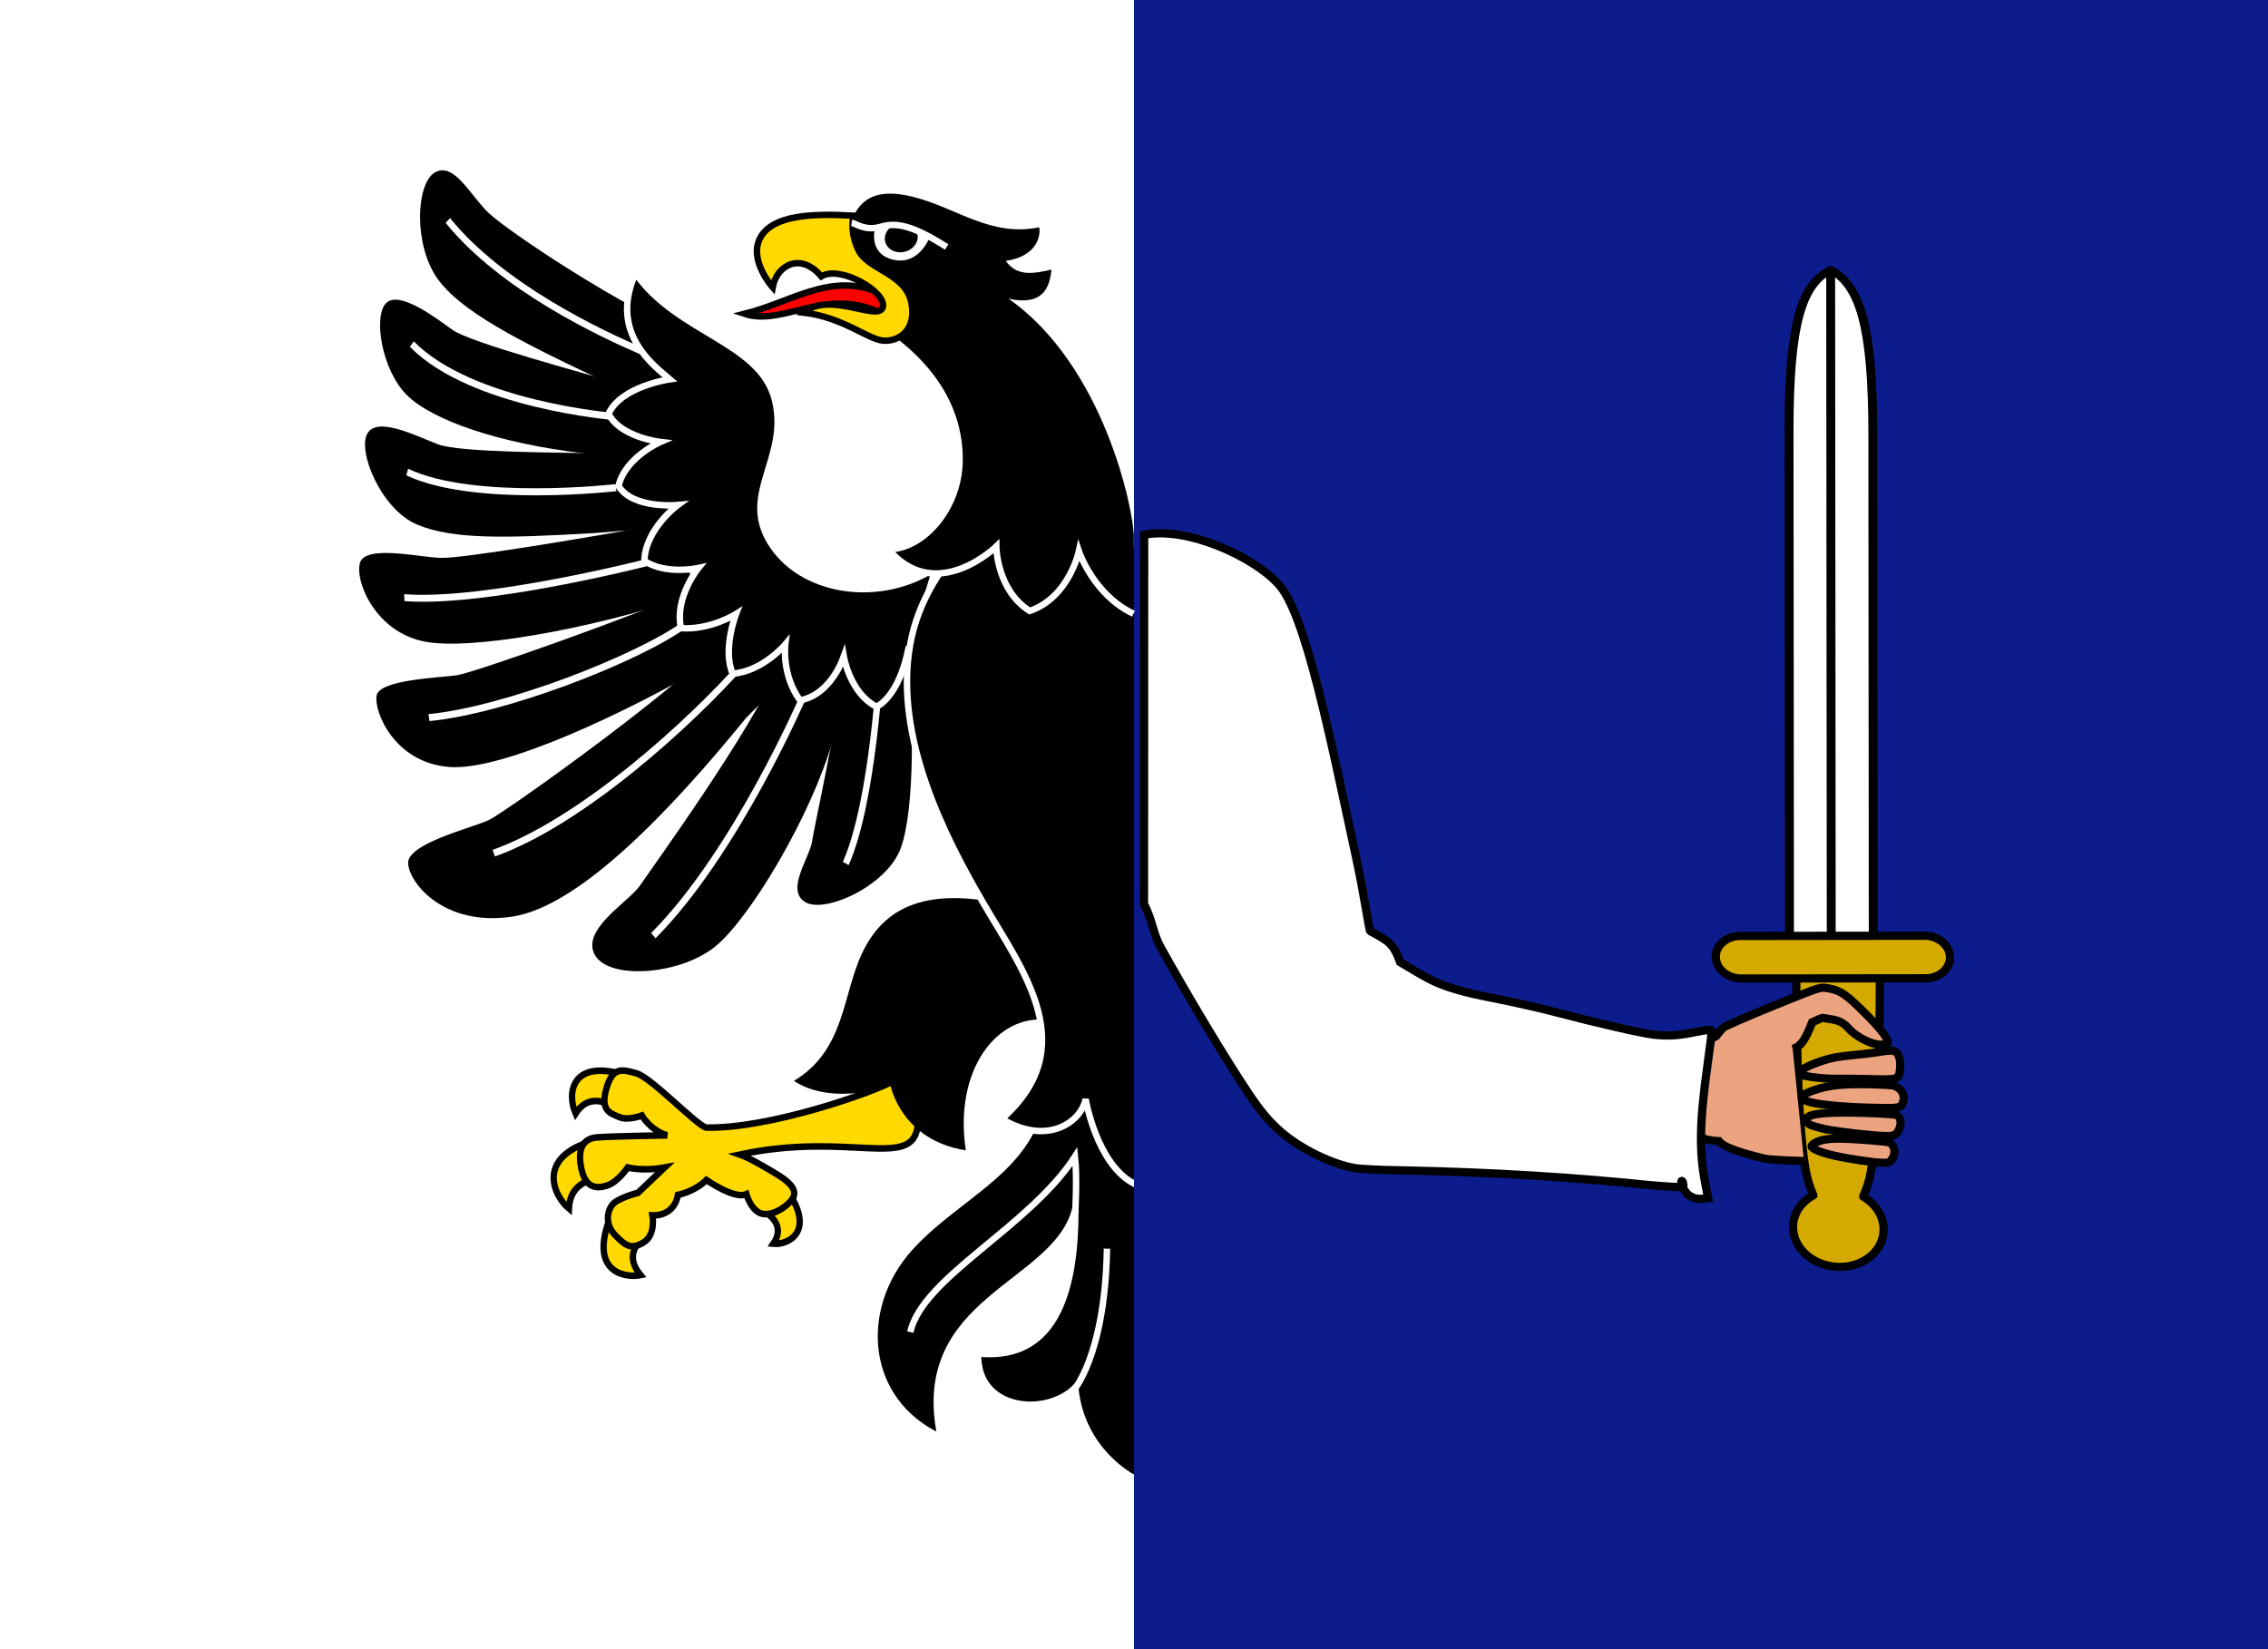 <?xml version="1.0" encoding="UTF-8" standalone="no"?>
<!-- Created with Inkscape (http://www.inkscape.org/) -->

<svg
   xmlns:dc="http://purl.org/dc/elements/1.1/"
   xmlns:cc="http://creativecommons.org/ns#"
   xmlns:rdf="http://www.w3.org/1999/02/22-rdf-syntax-ns#"
   xmlns:svg="http://www.w3.org/2000/svg"
   xmlns="http://www.w3.org/2000/svg"
   xmlns:sodipodi="http://sodipodi.sourceforge.net/DTD/sodipodi-0.dtd"
   xmlns:inkscape="http://www.inkscape.org/namespaces/inkscape"
   width="550"
   height="400"
   id="svg7863"
   version="1.1"
   inkscape:version="0.92.4 (5da689c313, 2019-01-14)"
   sodipodi:docname="Flag_of_Connacht.svg">
  <rect width="100%" height="100%" fill="#333333" stroke="none"/>
  <defs
     id="defs7865" />
  <sodipodi:namedview
     id="base"
     pagecolor="#ffffff"
     bordercolor="#666666"
     borderopacity="1.0"
     inkscape:pageopacity="0.0"
     inkscape:pageshadow="2"
     inkscape:zoom="2"
     inkscape:cx="307.88009"
     inkscape:cy="202.53076"
     inkscape:document-units="px"
     inkscape:current-layer="g955"
     showgrid="false"
     fit-margin-top="0"
     fit-margin-left="0"
     fit-margin-right="0"
     fit-margin-bottom="0"
     inkscape:window-width="1920"
     inkscape:window-height="1001"
     inkscape:window-x="-9"
     inkscape:window-y="-9"
     inkscape:window-maximized="1"
     showguides="true"
     inkscape:guide-bbox="true">
    <sodipodi:guide
       position="550.062,599.313"
       orientation="1,0"
       id="guide328"
       inkscape:locked="false" />
  </sodipodi:namedview>
  <g
     inkscape:label="Layer 1"
     inkscape:groupmode="layer"
     id="layer1"
     transform="translate(430,-683.791)">
    <g
       transform="translate(-1203.05,174.796)"
       id="g7547">
      <g
         id="g955"
         transform="matrix(0.5,0,0,0.5,386.525,454.497)">
        <rect
           inkscape:export-ydpi="2399"
           inkscape:export-xdpi="2399"
           style="fill:#ffffff;fill-opacity:1;stroke:none;stroke-width:0.707"
           id="rect7512"
           width="550"
           height="800"
           x="773.05"
           y="108.994" />
        <g
           inkscape:export-ydpi="123"
           inkscape:export-xdpi="123"
           id="g3160-1-6"
           transform="matrix(0.809,0.103,-0.106,0.845,1055.07,98.623)"
           style="stroke-width:3.785;stroke-miterlimit:4;stroke-dasharray:none">
          <g
             id="g5714-4-8"
             transform="matrix(0.913,-0.197,0.214,0.912,-111.581,103.488)"
             style="fill:#000000">
            <g
               style="fill:#ffd900;fill-opacity:1;stroke:#000000;stroke-width:4.465;stroke-miterlimit:4;stroke-dasharray:none"
               transform="matrix(0.897,0.032,-0.032,0.897,23.159,63.809)"
               id="g3162-1-0">
              <path
                 sodipodi:nodetypes="ccc"
                 inkscape:connector-curvature="0"
                 style="fill:#ffd900;fill-opacity:1;stroke-width:4.465;stroke-miterlimit:4;stroke-dasharray:none"
                 d="m 110.493,577.218 c -38.654,-14.639 -43.849,9.192 -38.348,23.518 12.623,-16.441 28.486,-1.617 28.486,-1.617"
                 id="path3164-6-8" />
              <path
                 sodipodi:nodetypes="ccc"
                 inkscape:connector-curvature="0"
                 style="fill:#ffd900;fill-opacity:1;stroke-width:4.465;stroke-miterlimit:4;stroke-dasharray:none"
                 d="M 82.966,619.947 C 42.297,628.968 52.802,655.447 63.266,664.891 65.577,644.209 86.525,645.952 86.525,645.952"
                 id="path3166-9-7" />
              <path
                 sodipodi:nodetypes="ccc"
                 inkscape:connector-curvature="0"
                 style="fill:#ffd900;fill-opacity:1;stroke-width:4.465;stroke-miterlimit:4;stroke-dasharray:none"
                 d="m 91.106,674.477 c -16.291,36.083 10.871,39.634 19.857,38.279 -12.434,-16.168 3.866,-24.977 3.866,-24.977"
                 id="path3168-6-7" />
            </g>
            <g
               style="fill:#000000;stroke-width:4.216;stroke-miterlimit:4;stroke-dasharray:none"
               transform="matrix(0.761,-0.477,0.477,0.761,-279.361,246.53)"
               id="g3170-0-0">
              <path
                 sodipodi:nodetypes="ccc"
                 inkscape:connector-curvature="0"
                 style="fill:#ffd900;fill-opacity:1;stroke:#000000;stroke-width:4.465;stroke-miterlimit:4;stroke-dasharray:none"
                 d="m 203.441,676.791 c -1.519,33.851 -22.599,28.489 -29.994,21.746 15.375,-4.59 8.935,-19.301 8.935,-19.301"
                 id="path3172-3-2" />
            </g>
            <g
               style="fill:#ffd900;fill-opacity:1;stroke-width:4.216;stroke-miterlimit:4;stroke-dasharray:none"
               transform="matrix(0.897,0.032,-0.032,0.897,23.159,63.809)"
               id="g3174-1-6">
              <path
                 sodipodi:nodetypes="ccsszcccczszcccsssccssscc"
                 inkscape:connector-curvature="0"
                 style="fill:#ffd900;fill-opacity:1;stroke:#000000;stroke-width:4.465;stroke-miterlimit:4;stroke-dasharray:none"
                 d="m 313.348,622.567 c -5.481,29.751 -48.727,0.93 -126.784,12.414 6.085,2.395 18.695,10.522 25.016,14.706 6.321,4.184 13.989,10.243 10.94,16.047 -2.517,4.79 -13.725,11.956 -22.057,10.434 -8.332,-1.522 -11.171,-14.08 -11.171,-14.08 -8.597,3.285 -27.615,-11.184 -27.615,-11.184 -8.928,7.516 -20.763,8.985 -20.763,8.985 -3.876,14.976 -18.893,12.892 -18.893,12.892 0,0 1.607,13.223 -7.283,17.824 -8.891,4.601 -12.624,2.22 -19.717,-5.614 -7.093,-7.834 -5.024,-16.381 -1.035,-20.885 3.989,-4.504 18.735,-7.194 18.735,-7.194 l 19.969,-16.106 c -15.562,1.867 -26.101,-1.463 -26.101,-1.463 0,0 -7.381,9.366 -15.29,11.398 -6.657,1.71 -15.478,1.871 -17.561,-12.864 -2.083,-14.735 3.733,-19.713 11.908,-20.098 8.175,-0.385 50.242,1.33 50.242,1.33 -11.591,-3.954 -16.992,-14.416 -16.992,-14.416 0,0 -10.012,3.026 -15.79,0.249 -5.779,-2.777 -13.469,-4.659 -8.404,-19.081 5.507,-15.682 12.114,-13.319 22.343,-9.915 10.229,3.404 40.534,37.955 46.804,39.43 44.81,3.488 121.16,-17.772 133.696,-24.023"
                 id="path3176-3-1" />
            </g>
          </g>
        </g>
        <g
           inkscape:export-ydpi="123"
           inkscape:export-xdpi="123"
           id="g7622-6-7"
           transform="matrix(0.719,-0.306,0.376,0.885,790.796,1053.174)"
           style="fill:#000000;stroke:#000000;stroke-width:3.607;stroke-miterlimit:4;stroke-dasharray:none">
          <path
             id="use7620-1-4"
             style="fill:#000000;fill-rule:evenodd;stroke:#ffffff;stroke-width:3.607;stroke-linecap:butt;stroke-linejoin:miter;stroke-miterlimit:4;stroke-dasharray:none;stroke-opacity:1"
             d="m 790.661,-215.554 c -16.981,52.604 -74.942,45.99 -121.55,63.383 -46.608,17.393 -64.403,62.53 -29.156,94.271 17.086,-70.113 103.628,-46.716 132.751,-79.602 -24.374,47.429 -54.535,64.212 -90.747,48.199 -14.754,26.071 22.69,43.186 47.117,35.215 -11.848,31.133 11.408,53.371 11.408,53.371 C 747.653,10.764 851.16,-214.513 851.16,-214.513"
             inkscape:connector-curvature="0"
             sodipodi:nodetypes="czcccccc" />
        </g>
        <g
           inkscape:export-ydpi="123"
           inkscape:export-xdpi="123"
           id="g2351-3-4"
           transform="matrix(0.776,-0.032,0.032,0.781,897.21,-7.353)"
           style="fill:#000000;stroke-width:1.003">
          <g
             id="g6269-0-1"
             transform="matrix(-0.224,-0.602,0.566,-0.176,178.212,744.002)"
             style="fill:#000000;stroke-width:6.594;stroke-miterlimit:4;stroke-dasharray:none">
            <path
               style="fill:#000000;fill-rule:evenodd;stroke:none;stroke-width:6.505;stroke-linecap:butt;stroke-linejoin:miter;stroke-miterlimit:4;stroke-dasharray:none;stroke-opacity:1"
               d="M 209.155,381.548 C 162.065,360.519 38.305,268.091 23.542,258.801 8.78,249.511 -12.196,212.96 -29.801,226.88 c -17.604,13.921 -12.284,86.878 18.077,115.5 30.362,28.621 115.725,67.562 203.332,94.377"
               id="path6271-5-3"
               inkscape:connector-curvature="0"
               sodipodi:nodetypes="czzzc" />
            <path
               style="fill:#000000;fill-rule:evenodd;stroke:#ffffff;stroke-width:6.505;stroke-linecap:butt;stroke-linejoin:miter;stroke-miterlimit:4;stroke-dasharray:none;stroke-opacity:1"
               d="M -8.136,282.217 C 39.442,334.46 164.918,398.108 164.918,398.108"
               id="path6273-6-6"
               inkscape:connector-curvature="0"
               sodipodi:nodetypes="cc" />
          </g>
          <g
             transform="matrix(0.055,-0.763,0.71,0.131,24.581,688.535)"
             id="g6263-9-8"
             style="fill:#000000;stroke-width:5.488;stroke-miterlimit:4;stroke-dasharray:none">
            <path
               sodipodi:nodetypes="csszssc"
               inkscape:connector-curvature="0"
               id="path6265-8-4"
               d="m 225.025,378.69 c -0.266,-0.102 -11.255,-3.031 -11.524,-3.136 C 157.866,353.792 34.814,270.288 20.123,261.043 5.36,251.753 -22.689,210.176 -41.64,223.423 c -18.952,13.247 -5.986,76.438 22.092,105.809 27.96,29.246 114.652,78.006 177.713,95.051 0.268,0.072 71.066,15.622 71.066,15.622"
               style="fill:#000000;fill-rule:evenodd;stroke:none;stroke-width:5.415;stroke-linecap:butt;stroke-linejoin:miter;stroke-miterlimit:4;stroke-dasharray:none;stroke-opacity:1" />
            <path
               sodipodi:nodetypes="cc"
               inkscape:connector-curvature="0"
               id="path6267-2-6"
               d="M -19.2,273.733 C 57.726,343.706 192.357,398.17 192.357,398.17"
               style="fill:#000000;fill-rule:evenodd;stroke:#ffffff;stroke-width:5.415;stroke-linecap:butt;stroke-linejoin:miter;stroke-miterlimit:4;stroke-dasharray:none;stroke-opacity:1" />
          </g>
          <g
             id="g6257-8-3"
             transform="matrix(0.282,-0.577,0.534,0.373,-28.869,573.236)"
             style="fill:#000000;stroke-width:6.323;stroke-miterlimit:4;stroke-dasharray:none">
            <path
               style="fill:#000000;fill-rule:evenodd;stroke:none;stroke-width:6.238;stroke-linecap:butt;stroke-linejoin:miter;stroke-miterlimit:4;stroke-dasharray:none;stroke-opacity:1"
               d="M 299.914,407.549 C 241.951,393.507 32.027,278.498 16.637,266.73 1.247,254.962 -46.27,202.902 -62.014,211.73 c -15.744,8.828 -33.039,56.276 11.026,112.75 44.035,56.435 173.748,100.614 287.862,131.138 0.08,0.021 90.198,33.109 90.198,33.109"
               id="path6259-1-7"
               inkscape:connector-curvature="0"
               sodipodi:nodetypes="czzssc" />
            <path
               style="fill:#000000;fill-rule:evenodd;stroke:#ffffff;stroke-width:6.238;stroke-linecap:butt;stroke-linejoin:miter;stroke-miterlimit:4;stroke-dasharray:none;stroke-opacity:1"
               d="M -8.191,283.824 C 64.312,349.991 203.944,408.369 280.43,431.813"
               id="path6261-5-8"
               inkscape:connector-curvature="0"
               sodipodi:nodetypes="cc" />
          </g>
          <g
             transform="matrix(0.476,-0.449,0.417,0.592,-63.326,420.614)"
             id="g6251-2-8"
             style="fill:#000000;stroke-width:5.935;stroke-miterlimit:4;stroke-dasharray:none">
            <path
               sodipodi:nodetypes="czzssc"
               inkscape:connector-curvature="0"
               id="path6253-6-2"
               d="M 309.246,410.029 C 245.983,388.06 88.289,321.715 73.526,312.425 58.764,303.135 11.777,266.744 0.253,274.684 -11.271,282.624 -25.335,326.304 14.114,363.107 c 38.993,36.377 169.297,77.702 252.655,98.369 0.975,0.242 57.835,0.191 58.797,0.427"
               style="fill:#000000;fill-rule:evenodd;stroke:none;stroke-width:5.855;stroke-linecap:butt;stroke-linejoin:miter;stroke-miterlimit:4;stroke-dasharray:none;stroke-opacity:1" />
            <path
               sodipodi:nodetypes="cc"
               inkscape:connector-curvature="0"
               id="path6255-6-9"
               d="m 27.466,320.616 c 60.649,42.03 193.224,94.631 251.663,103.531"
               style="fill:#000000;fill-rule:evenodd;stroke:#ffffff;stroke-width:5.855;stroke-linecap:butt;stroke-linejoin:miter;stroke-miterlimit:4;stroke-dasharray:none;stroke-opacity:1" />
          </g>
          <g
             id="g6245-1-8"
             transform="matrix(0.547,-0.437,0.432,0.676,-89.303,326.861)"
             style="fill:#000000;stroke-width:5.439;stroke-miterlimit:4;stroke-dasharray:none">
            <path
               style="fill:#000000;fill-rule:evenodd;stroke:none;stroke-width:5.366;stroke-linecap:butt;stroke-linejoin:miter;stroke-miterlimit:4;stroke-dasharray:none;stroke-opacity:1"
               d="M 261.385,402.942 C 203.482,374.137 105.452,324.842 89.466,313.028 73.479,301.214 40.658,266.244 27.349,274.617 14.04,282.99 2.402,326.165 39.163,357.881 75.924,389.596 180.219,439.139 266.053,467.782"
               id="path6247-5-0"
               inkscape:connector-curvature="0"
               sodipodi:nodetypes="czzzc" />
            <path
               style="fill:#000000;fill-rule:evenodd;stroke:#ffffff;stroke-width:5.366;stroke-linecap:butt;stroke-linejoin:miter;stroke-miterlimit:4;stroke-dasharray:none;stroke-opacity:1"
               d="M 42.4,317.706 C 98.287,362.617 238.075,421.326 238.075,421.326"
               id="path6249-4-6"
               inkscape:connector-curvature="0"
               sodipodi:nodetypes="cc" />
          </g>
          <g
             transform="matrix(0.65,-0.224,0.222,0.791,-37.119,192.806)"
             id="g6239-9-5"
             style="fill:#000000;stroke-width:5.415;stroke-miterlimit:4;stroke-dasharray:none">
            <path
               sodipodi:nodetypes="csszssc"
               inkscape:connector-curvature="0"
               id="path6241-9-9"
               d="M 313.205,404.567 C 312.45,404.311 253.77,383.75 253.008,383.493 192.994,363.227 110.497,337.004 93.709,324.899 76.709,312.64 49.331,288.369 35.739,297.886 c -13.592,9.517 -9.379,57.358 17.725,78.017 26.891,20.497 72.273,33.946 150.052,54.804 0.617,0.166 58.899,14.78 59.52,14.947"
               style="fill:#000000;fill-rule:evenodd;stroke:none;stroke-width:5.342;stroke-linecap:butt;stroke-linejoin:miter;stroke-miterlimit:4;stroke-dasharray:none;stroke-opacity:1" />
            <path
               sodipodi:nodetypes="cc"
               inkscape:connector-curvature="0"
               id="path6243-58-1"
               d="m 59.495,336.03 c 48.95,41.032 176.249,68.919 176.249,68.919"
               style="fill:#000000;fill-rule:evenodd;stroke:#ffffff;stroke-width:5.342;stroke-linecap:butt;stroke-linejoin:miter;stroke-miterlimit:4;stroke-dasharray:none;stroke-opacity:1" />
          </g>
          <g
             transform="matrix(0.627,-0.047,0.012,0.751,38.878,118.129)"
             id="g6239-4-0-6"
             style="fill:#000000;stroke-width:5.921;stroke-miterlimit:4;stroke-dasharray:none">
            <path
               sodipodi:nodetypes="czzssc"
               inkscape:connector-curvature="0"
               id="path6241-5-6-4"
               d="m 289.542,393.986 c -60.183,-20.367 -168.47,-55.433 -185.47,-67.692 -17,-12.259 -50.912,-37.846 -64.504,-28.329 -13.592,9.517 -8.207,54.531 15.579,77.652 23.715,23.052 88.47,48.39 172.195,64.789 0.249,0.049 75.528,12.178 75.777,12.227"
               style="fill:#000000;fill-rule:evenodd;stroke:none;stroke-width:5.841;stroke-linecap:butt;stroke-linejoin:miter;stroke-miterlimit:4;stroke-dasharray:none;stroke-opacity:1" />
            <path
               sodipodi:nodetypes="cc"
               inkscape:connector-curvature="0"
               id="path6243-5-5-5"
               d="m 62.857,334.049 c 55.925,55.851 196.925,79.036 196.925,79.036"
               style="fill:#000000;fill-rule:evenodd;stroke:#ffffff;stroke-width:5.841;stroke-linecap:butt;stroke-linejoin:miter;stroke-miterlimit:4;stroke-dasharray:none;stroke-opacity:1" />
          </g>
          <g
             transform="matrix(0.756,0.056,-0.065,0.874,79.397,3.814)"
             id="g6235-9-7"
             style="fill:#000000;stroke-width:4.989;stroke-miterlimit:4;stroke-dasharray:none">
            <path
               style="fill:#000000;fill-rule:evenodd;stroke:none;stroke-width:4.922;stroke-linecap:butt;stroke-linejoin:miter;stroke-miterlimit:4;stroke-dasharray:none;stroke-opacity:1"
               d="M 277.256,402.195 C 210.666,381.416 114.17,329.124 98.804,317.239 83.437,305.353 68.971,281.739 53.661,289.923 c -15.31,8.184 -15.654,51.089 4.316,74.386 19.703,22.986 68.626,42.77 139.347,68.918 0.96,0.355 59.329,11.963 60.297,12.32"
               id="path6231-2-3"
               inkscape:connector-curvature="0"
               sodipodi:nodetypes="czzssc" />
            <path
               style="fill:#000000;fill-rule:evenodd;stroke:#ffffff;stroke-width:4.922;stroke-linecap:butt;stroke-linejoin:miter;stroke-miterlimit:4;stroke-dasharray:none;stroke-opacity:1"
               d="m 65.568,323.62 c 46.328,46.082 129.243,76.482 162.203,87.667"
               id="path6233-6-5"
               inkscape:connector-curvature="0"
               sodipodi:nodetypes="cc" />
          </g>
          <path
             sodipodi:nodetypes="czzcccccccccccccccc"
             inkscape:connector-curvature="0"
             id="path6208-6-1"
             d="m 399.967,522.266 c -34.834,18.24 -82.156,9.421 -100.553,-22.864 -18.398,-32.285 13.132,-53.292 6.156,-88.683 -6.976,-35.391 -57.663,-42.649 -82.899,-80.738 -16.512,35.206 10.363,56.139 19.622,64.721 0,0 -30.571,2.99 -39.135,19.852 6.773,14.887 31.625,18.777 31.625,18.777 0,0 -22.209,8.529 -27.247,26.209 8.38,14.938 36.485,13.364 36.485,13.364 0,0 -20.828,13.912 -22.258,33.765 12.952,9.438 33.513,5.823 33.513,5.823 0,0 -15.86,17.756 -12.371,36.894 18.43,1.971 34.645,-7.384 34.645,-7.384 0,0 -9.502,21.729 -3.59,36.927 18.799,-0.716 33.535,-16.75 33.535,-16.75 0,0 -3.14,18.788 7.8,35.018 16.12,-2.171 25.387,-18.505 28.408,-25.987 0,0 2.922,22.899 19.103,31.89 0,0 14.204,-4.684 21.719,-36.414"
             style="fill:#000000;fill-rule:evenodd;stroke:none;stroke-width:4.011;stroke-linecap:butt;stroke-linejoin:miter;stroke-miterlimit:4;stroke-dasharray:none;stroke-opacity:1" />
        </g>
        <g
           inkscape:export-ydpi="123"
           inkscape:export-xdpi="123"
           id="g5693-9-3"
           transform="matrix(0.765,0.048,-0.059,0.786,968.217,-34.34)"
           style="fill:#000000;stroke:none;stroke-width:3.836;stroke-miterlimit:4;stroke-dasharray:none">
          <path
             sodipodi:nodetypes="czcccc"
             inkscape:connector-curvature="0"
             id="path6292-0-2"
             d="m 426.82,712.491 c -44.466,-4.369 -66.896,10.059 -77.508,36.627 -10.612,26.568 -6.157,60.454 -37.059,81.258 25.834,14.275 61.284,-0.625 61.284,-0.625 0,0 9.247,32.972 50.486,36.647 -11.528,-49.047 13.313,-84.817 45.084,-83.27"
             style="fill:#000000;fill-rule:evenodd;stroke:none;stroke-width:4.021;stroke-linecap:butt;stroke-linejoin:miter;stroke-miterlimit:4;stroke-dasharray:none;stroke-opacity:1" />
        </g>
        <path
           inkscape:export-ydpi="123"
           inkscape:export-xdpi="123"
           sodipodi:nodetypes="cccccccccccccccc"
           inkscape:connector-curvature="0"
           id="path6208-5-0-8"
           d="m 1080.626,243.092 c -11.691,28.017 9.842,43.494 17.304,49.896 0,0 -23.635,3.318 -29.743,16.758 5.734,11.404 25.15,13.641 25.15,13.641 0,0 -16.967,7.373 -20.311,21.338 6.983,11.392 28.749,9.259 28.749,9.259 0,0 -15.723,11.531 -16.197,27.077 10.357,6.951 26.201,3.467 26.201,3.467 0,0 -11.743,14.372 -8.422,29.202 14.37,0.945 26.657,-6.88 26.657,-6.88 0,0 -6.68,17.27 -1.604,28.945 14.57,-1.164 25.495,-14.157 25.495,-14.157 0,0 -1.836,14.769 7.176,27.088 12.443,-2.215 19.114,-15.265 21.219,-21.202 0,0 3.002,17.782 15.85,24.281 0,0 10.876,-4.114 15.693,-29.128"
           style="fill:none;fill-rule:evenodd;stroke:#ffffff;stroke-width:3.125;stroke-linecap:butt;stroke-linejoin:miter;stroke-miterlimit:4;stroke-dasharray:none;stroke-opacity:1" />
        <path
           inkscape:export-ydpi="123"
           inkscape:export-xdpi="123"
           style="fill:#000000;fill-rule:evenodd;stroke:#ffffff;stroke-width:3.125;stroke-linecap:butt;stroke-linejoin:miter;stroke-miterlimit:4;stroke-dasharray:none;stroke-opacity:1"
           d="m 1323.05,683.169 c 11.501,0.812 7.99,-312.334 -0.212,-313.115 l -58.202,-18.03 c 0,0 -42.435,25.256 -50.215,70.001 -7.78,44.745 16.651,92.833 35.881,125.623 19.23,32.79 47.688,69.628 8.624,104.127 22.18,13.299 38.576,1.415 40.654,-9.627 0,0 5.238,31.421 23.47,41.021 z"
           id="path6165-2-5"
           inkscape:connector-curvature="0"
           sodipodi:nodetypes="ccszzccc" />
        <rect
           height="800"
           width="550"
           y="108.994"
           x="1323.05"
           style="fill:#0c1c8d;stroke:none"
           id="rect3517-5-4-3-2-4-9-4-6" />
        <path
           inkscape:export-ydpi="123"
           inkscape:export-xdpi="123"
           id="path146-7-9-5"
           style="fill:#000000;stroke:none;stroke-width:3.125;stroke-miterlimit:4;stroke-dasharray:none;stroke-opacity:1"
           d="m 1239.995,333.193 c -0.51,22.734 -17.253,42.744 -34.744,43.776 22.841,24.567 51.01,-2.868 51.01,-2.868 0,0 0.145,21.126 16.203,31.268 19.078,-6.532 23.856,-28.94 23.856,-28.94 0,0 7.054,21.091 26.477,30.299 l 0.177,-37.124 c 0,-13.072 -14.452,-83.296 -60.793,-115.722 19.272,4.256 20.073,-8.887 20.875,-14.118 -8.438,1.92 -16.671,3.636 -22.198,-4.209 15.794,-2.351 16.988,-12.916 16.199,-16.297 -23.643,4.793 -39.534,-9.245 -60.95,-14.72 -19.221,-4.913 -25.874,2.201 -29.488,10.126 -10.064,19.534 13.112,33.685 13.112,33.685 l -1.085,18.259 c 30.521,19.431 41.867,43.43 41.347,66.584 z"
           inkscape:connector-curvature="0"
           sodipodi:nodetypes="sccccccccccscccs" />
        <g
           inkscape:export-ydpi="123"
           inkscape:export-xdpi="123"
           id="g2205-8-0"
           transform="matrix(0.781,0,0,0.781,925.248,-14.912)"
           style="fill:#000000">
          <path
             d="m 355.566,354.939 5.085,-9.415 c -34.563,-22.138 -61.02,0.064 -93.133,8.064 24.901,8.222 52.405,-18.867 88.048,1.351 z"
             id="path148-7-4-6"
             style="fill:#ff0000;fill-opacity:1;stroke:#000000;stroke-width:4;stroke-miterlimit:4;stroke-dasharray:none"
             inkscape:connector-curvature="0"
             sodipodi:nodetypes="cccc" />
          <path
             d="m 353.369,349.431 c -2.479,9.343 -33.296,-10.299 -49.131,3.396 24.635,2.931 40.148,16.863 49.599,17.429 9.452,0.566 20.696,-6.511 17.233,-23.675 -3.674,-18.204 -26.567,-20.157 -32.687,-32.264 -5.922,-11.716 -3.202,-21.697 -3.202,-21.697 -25.887,-1.485 -50.043,-0.42 -57.801,13.497 -7.759,13.917 7.582,31.002 7.582,31.002 2.497,-13.805 17.299,-22.054 30.202,-6.811 11.887,-7.216 40.685,9.781 38.205,19.124 z"
             id="path150-9-7-7"
             style="fill:#ffd900;fill-opacity:1;stroke:#000000;stroke-width:4;stroke-miterlimit:4;stroke-dasharray:none"
             inkscape:connector-curvature="0"
             sodipodi:nodetypes="zcsssccccz" />
          <path
             sodipodi:nodetypes="csccc"
             inkscape:connector-curvature="0"
             d="m 348.393,301.107 c 0,0 -4.005,15.052 11.179,18.789 15.972,3.932 22.606,-13.312 22.606,-13.312 0,0 -14.878,-13.2 -33.785,-5.478 z"
             id="path158-8-0-1"
             style="fill:#ffffff;stroke:none;stroke-width:4;stroke-miterlimit:4;stroke-dasharray:none;stroke-opacity:1" />
          <g
             style="fill:#000000;stroke-width:3.513;stroke-miterlimit:4;stroke-dasharray:none"
             id="g160-6-9-0"
             transform="matrix(1.102,0.19,-0.193,1.143,-1582.83,-254.561)">
            <path
               inkscape:connector-curvature="0"
               style="fill:#000000;stroke-width:3.513;stroke-miterlimit:4;stroke-dasharray:none"
               id="path162-5-5-7"
               d="m 1809.888,191.028 a 7.762,9.153 71.081 0 1 -18.008,0.769 7.762,9.153 71.081 1 1 18.008,-0.769 z" />
            <path
               inkscape:connector-curvature="0"
               style="fill:#000000;stroke-width:3.513;stroke-miterlimit:4;stroke-dasharray:none"
               id="path164-0-4-9"
               d="m 1799.391,196.594 c -2.355,0.021 -4.341,-2.155 -4.335,-4.579 0.01,-2.876 2.044,-4.234 4.958,-4.524 -2.679,1.847 -2.302,7.399 -0.622,9.103 z"
               sodipodi:nodetypes="cscc" />
          </g>
          <path
             sodipodi:nodetypes="czc"
             inkscape:connector-curvature="0"
             d="m 334.044,297 c 2.24,0.353 8.349,5.338 17.935,2.522 9.585,-2.816 19.48,-1.208 41.057,12.556"
             id="path156-9-6-4"
             style="fill:none;stroke:#ffffff;stroke-width:4;stroke-miterlimit:4;stroke-dasharray:none;stroke-opacity:1" />
        </g>
        <path
           inkscape:export-ydpi="123"
           inkscape:export-xdpi="123"
           style="fill:none;fill-rule:evenodd;stroke:#ffffff;stroke-width:3.125;stroke-linecap:butt;stroke-linejoin:miter;stroke-miterlimit:4;stroke-dasharray:none;stroke-opacity:1"
           d="m 1293.31,784.021 c 0,0 15.723,-16.704 16.622,-69.316"
           id="path5502-5-4"
           inkscape:connector-curvature="0"
           sodipodi:nodetypes="cc" />
        <path
           inkscape:export-ydpi="123"
           inkscape:export-xdpi="123"
           style="fill:none;fill-rule:evenodd;stroke:#ffffff;stroke-width:3.125;stroke-linecap:butt;stroke-linejoin:miter;stroke-miterlimit:4;stroke-dasharray:none;stroke-opacity:1"
           d="m 1294.554,697.167 c 0,0 0.993,-16.965 -0.117,-27.14 -22.258,34.341 -73.847,58.453 -79.888,85.162"
           id="path5504-6-9"
           inkscape:connector-curvature="0"
           sodipodi:nodetypes="ccc" />
        <path
           inkscape:export-ydpi="123"
           inkscape:export-xdpi="123"
           id="path146-7-2-8-7"
           style="fill:none;stroke:#ffffff;stroke-width:3.125;stroke-miterlimit:4;stroke-dasharray:none;stroke-opacity:1"
           d="m 1205.25,376.969 c 22.841,24.567 51.01,-2.868 51.01,-2.868 0,0 0.145,21.126 16.203,31.268 19.078,-6.532 23.856,-28.94 23.856,-28.94 0,0 7.054,21.091 26.477,30.299"
           inkscape:connector-curvature="0"
           sodipodi:nodetypes="ccccc" />
        <g
           inkscape:export-ydpi="123"
           inkscape:export-xdpi="123"
           style="stroke-width:2;stroke-miterlimit:4;stroke-dasharray:none"
           transform="matrix(1.996,0.061,-0.006,1.997,2157.264,-2264.933)"
           id="g1341-1-2">
          <path
             id="path981-0-7-3-6"
             d="m -252.773,1423.55 c 0.081,19.887 0.303,44.907 2.457,56.875 0.437,2.428 1.132,4.495 1.931,6.246 -3.089,1.746 -4.942,4.702 -4.932,7.865 0.021,5.192 4.968,9.387 11.049,9.369 6.081,-0.019 10.993,-4.242 10.972,-9.434 -0.015,-3.162 -1.892,-6.106 -4.994,-7.834 0.784,-1.757 1.463,-3.828 1.88,-6.259 2.058,-11.98 2.077,-37.001 1.997,-56.888"
             style="display:inline;opacity:1;vector-effect:none;fill:#d4aa00;fill-opacity:1;stroke:#000000;stroke-width:2;stroke-linecap:round;stroke-linejoin:round;stroke-miterlimit:4;stroke-dasharray:none;stroke-dashoffset:0;stroke-opacity:1"
             inkscape:connector-curvature="0"
             sodipodi:nodetypes="ccccccccc" />
          <path
             id="path981-4-4-9"
             d="m 1105.578,570.215 v -156.816 c 0,-34.013 -3.503,-46.231 -11.197,-50.861 -7.695,4.63 -11.195,16.848 -11.195,50.861 v 156.816"
             style="display:inline;opacity:1;vector-effect:none;fill:#ffffff;fill-opacity:1;stroke:#000000;stroke-width:2.38;stroke-linecap:round;stroke-linejoin:round;stroke-miterlimit:4;stroke-dasharray:none;stroke-dashoffset:0;stroke-opacity:1"
             inkscape:connector-curvature="0"
             sodipodi:nodetypes="cscsc"
             transform="matrix(0.909,-0.003,0.003,0.776,-1240.715,983.742)" />
          <path
             inkscape:connector-curvature="0"
             id="rect994-6-3-7"
             d="m -266.386,1424.237 a 5.167,6.061 88.361 0 0 -5.888,5.356 5.167,6.061 88.361 0 0 6.227,4.973 l 44.782,-1.42 a 5.167,6.061 88.361 0 0 5.888,-5.358 5.167,6.061 88.361 0 0 -6.227,-4.972 z"
             style="display:inline;opacity:1;vector-effect:none;fill:#d4aa00;fill-opacity:1;fill-rule:evenodd;stroke:#000000;stroke-width:2;stroke-linecap:round;stroke-linejoin:round;stroke-miterlimit:4;stroke-dasharray:none;stroke-dashoffset:0;stroke-opacity:1" />
          <path
             transform="matrix(0.909,-0.003,0.003,0.776,-1327.264,942.072)"
             inkscape:connector-curvature="0"
             id="path1003-9-0-2"
             d="M 1189.381,416.537 V 624.216"
             style="display:inline;opacity:1;vector-effect:none;fill:none;fill-opacity:1;stroke:#000000;stroke-width:2.38;stroke-linecap:butt;stroke-linejoin:miter;stroke-miterlimit:4;stroke-dasharray:none;stroke-dashoffset:0;stroke-opacity:1" />
          <g
             transform="matrix(0.027,0.003,-0.003,0.027,-469.049,1281.826)"
             style="fill:#ec8e78;fill-opacity:1;stroke:none;stroke-width:72.918;stroke-miterlimit:4;stroke-dasharray:none"
             id="layer104-8-2">
            <path
               inkscape:connector-curvature="0"
               d="m 8787.545,6305.296 c 0,0 -286.545,33.704 -349.545,27.704 -44,-4 -362.878,-30.053 -423.878,-97.053 -517.796,56.741 -909.444,-671.822 -203.73,-871.978 L 7886,5302 c 16,-30 40,-66 54,-82 14,-15 202,-129 418,-254 387,-222 394,-226 451,-226 104,0 164,23 280,108 210,153 321,257 321,300 0,6 -18,17 -40,23 -79,24 -242,-28 -326,-104 -66,-58 -127.285,-55.755 -209.285,-55.755 -30,0 -10.114,-16.636 -115.715,51.755 -35,135 -65.294,228.764 -145.184,260.082"
               id="path27-7-2"
               style="fill:#eca37f;fill-opacity:1;stroke:#000000;stroke-width:72.918;stroke-miterlimit:4;stroke-dasharray:none;stroke-opacity:1"
               sodipodi:nodetypes="cccccccscsccscc" />
            <path
               inkscape:connector-curvature="0"
               d="m 9047,6219 c -112,-9 -207,-33 -207,-53 0,-16 25,-39 65,-59 76,-38 195,-55 507,-72 116,-6 118,-6 143,19 31,31 34,87 6,132 -17,28 -25,31 -87,37 -88,9 -301,7 -427,-4 z"
               id="path29-1-4"
               style="fill:#eca37f;fill-opacity:1;stroke:#000000;stroke-width:72.918;stroke-miterlimit:4;stroke-dasharray:none;stroke-opacity:1" />
            <path
               inkscape:connector-curvature="0"
               d="m 8915,5993 c -98,-11 -118,-16 -135,-33 -65,-65 91,-114 500,-159 140,-15 266,-25 280,-21 38,10 56,66 39,121 -24,72 -40,78 -239,89 -168,9 -382,11 -445,3 z"
               id="path31-2-4"
               style="fill:#eca37f;fill-opacity:1;stroke:#000000;stroke-width:72.918;stroke-miterlimit:4;stroke-dasharray:none;stroke-opacity:1" />
            <path
               inkscape:connector-curvature="0"
               d="m 8752,5770 c -76,-18 -63,-46 46,-103 133,-69 269,-102 553,-133 149,-16 158,-15 193,1 47,22 71,69 62,118 -12,63 -20,65 -302,97 -257,29 -479,37 -552,20 z"
               id="path33-0-6"
               style="fill:#eca37f;fill-opacity:1;stroke:#000000;stroke-width:72.918;stroke-miterlimit:4;stroke-dasharray:none;stroke-opacity:1" />
            <path
               inkscape:connector-curvature="0"
               d="m 8671,5541 c -35,-22 31,-77 181,-151 73,-36 136,-57 250,-84 84,-20 197,-50 250,-67 60,-19 107,-29 122,-25 42,10 71,71 71,148 0,103 3,102 -260,133 -121,14 -258,32 -305,40 -96,16 -288,19 -309,6 z"
               id="path37-6-2"
               style="fill:#eca37f;fill-opacity:1;stroke:#000000;stroke-width:72.918;stroke-miterlimit:4;stroke-dasharray:none;stroke-opacity:1" />
          </g>
        </g>
        <g
           inkscape:export-ydpi="123"
           inkscape:export-xdpi="123"
           id="layer105-6-3"
           style="fill:#ffffff;stroke:none"
           transform="matrix(0.2,0,0,0.2,-2746.498,-1887.684)">
          <path
             style="fill:#ffffff;fill-opacity:1;stroke:#000000;stroke-width:20;stroke-miterlimit:4;stroke-dasharray:none;stroke-opacity:1"
             sodipodi:nodetypes="cccccccccsccccscccccccccc"
             id="path40-6-6"
             d="m 20706.097,12730.368 c -29.686,-25.415 -52.034,-51.887 -82.344,-97.581 -55.373,-82.893 -145.952,-233.871 -212.315,-353.539 -17.08,-30.687 -19.557,-65.73 -39.456,-103.205 l 0.374,-895.615 c 104.609,-21.023 265.976,54.007 324.166,118.462 66.863,66.382 129.309,385.491 189.813,664.304 20.091,92.338 31.461,177.096 34.319,178.726 44.907,24.193 55.93,29.543 72.433,75.134 l 19.516,11.527 c 51.31,30.302 77.834,50.923 201.848,74.804 49.248,9.591 121.653,25.805 160.337,36.207 91.451,24.144 201.948,49.583 231.896,53.165 35.102,4.138 62.06,2.637 103.794,-6.313 20.622,-4.415 38.036,-6.159 38.411,-3.863 0.372,2.294 -4.261,40.623 -10.468,84.661 -19.173,136.764 -20.448,209.017 -5.431,285.916 l 7.136,36.154 -12.22,1.493 c -14.503,1.807 -24.734,-0.917 -37.698,-10.648 -28.033,-33.109 -8.977,-44.337 -10.259,-17.041 -2.281,0.311 -51.954,-2.281 -85.797,-5.675 -173.386,-17.78 -370.485,-30.879 -598.613,-35.359 -50.49,-0.778 -100.901,-3.177 -112.607,-5.529 -55.879,-9.772 -130.209,-46.205 -176.835,-86.185 z"
             inkscape:connector-curvature="0" />
        </g>
      </g>
    </g>
  </g>
</svg>
